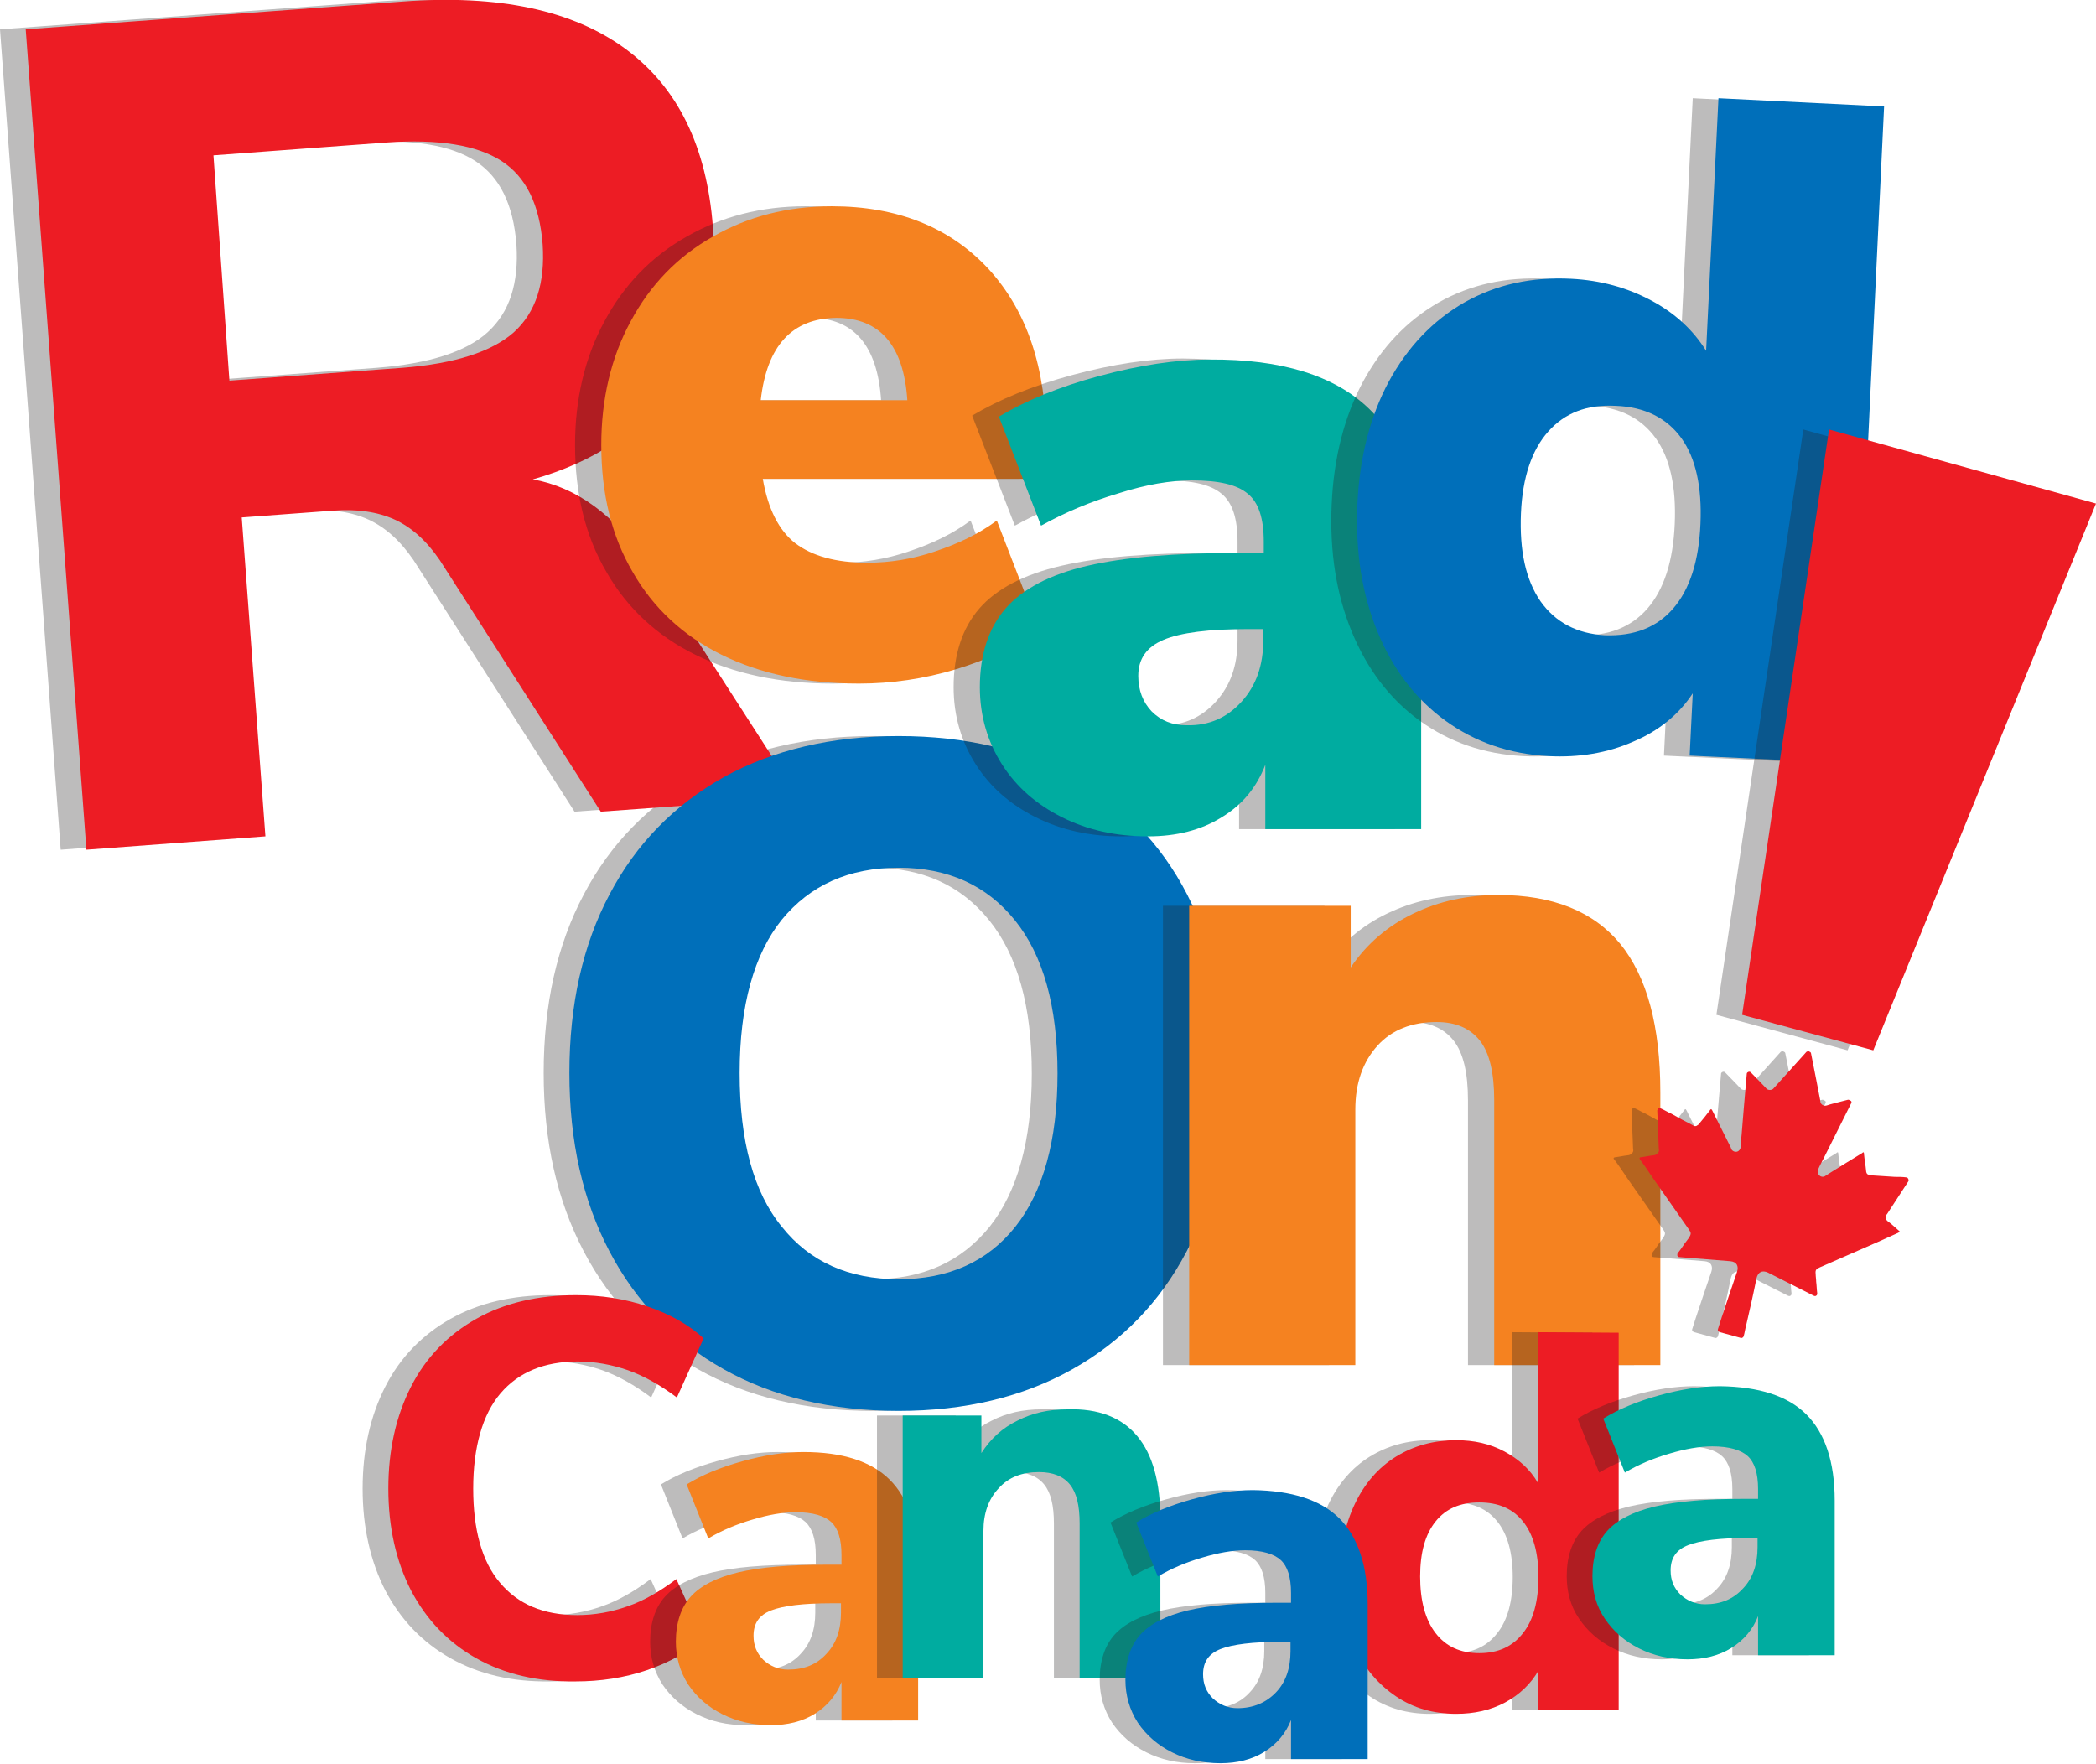 <?xml version="1.0" encoding="utf-8"?>
<svg xmlns="http://www.w3.org/2000/svg" xmlns:xlink="http://www.w3.org/1999/xlink" version="1.1" id="Layer_1" x="0px" y="0px" viewBox="0 0 407.5 342.9" style="enable-background:new 0 0 407.5 342.9;" xml:space="preserve">
<style type="text/css">
	.st0{opacity:0.3;fill:#231F20;enable-background:new    ;}
	.st1{fill:#ED1C24;}
	.st2{fill:#006FBA;}
	.st3{fill:#F58220;}
	.st4{fill:#00ACA0;}
	.st5{opacity:0.3;}
	.st6{fill:#231F20;}
</style>
<g>
	<g>
		<path class="st0" d="M150.1,155l-38.4,2.8l-31.3-48.9c-2.6-3.8-5.5-6.4-8.8-7.9s-7.4-2.1-12.2-1.7L42,100.6l4.6,62l-34.8,2.6    L0,5.7l73.3-5.4C92-1.1,106.4,2,116.6,9.5s15.8,19,17,34.6c0.9,12.1-1.7,22.4-7.8,31c-6.1,8.6-15.2,14.7-27.2,18.1    c8.4,1.5,15.9,6.9,22.3,16.3L150.1,155z M94.8,64.6c4.3-3.9,6.1-9.6,5.6-17.1c-0.6-7.7-3.2-13.1-8-16.2S80.2,27,70.1,27.7    l-33.7,2.5L39.6,74l33.7-2.5C83.4,70.7,90.6,68.4,94.8,64.6z"></path>
	</g>
	<g>
		<path class="st0" d="M135.7,266.2c-9.6-5.4-17-13-22.2-22.9s-7.8-21.4-7.8-34.7s2.6-24.9,7.8-34.7c5.2-9.9,12.6-17.4,22.2-22.8    c9.6-5.3,21-8,34-8c13.1,0,24.4,2.7,34,8s17,12.9,22.1,22.8c5.1,9.9,7.7,21.4,7.7,34.7s-2.6,24.9-7.8,34.7    c-5.2,9.9-12.6,17.5-22.2,22.9c-9.6,5.4-20.9,8.1-33.8,8.1C156.6,274.3,145.3,271.6,135.7,266.2z M192.4,238.5    c5.4-6.8,8.2-16.8,8.2-29.8c0-13.1-2.8-23-8.3-29.8s-13-10.2-22.6-10.2c-9.7,0-17.2,3.4-22.7,10.1c-5.4,6.7-8.2,16.7-8.2,29.8    c0,13.2,2.7,23.2,8.2,29.9c5.4,6.8,13,10.2,22.7,10.2C179.4,248.7,186.9,245.3,192.4,238.5z"></path>
	</g>
	<g>
		<path class="st1" d="M155.2,155l-38.4,2.8l-31.3-48.9c-2.6-3.8-5.5-6.4-8.8-7.9s-7.4-2.1-12.2-1.7L47,100.6l4.6,62l-34.8,2.6    L5,5.7l73.3-5.4C97-1.1,111.4,2,121.6,9.5s15.8,19,17,34.6c0.9,12.1-1.7,22.4-7.8,31c-6.1,8.6-15.2,14.7-27.2,18.1    c8.4,1.5,15.9,6.9,22.3,16.3L155.2,155z M99.9,64.6c4.3-3.9,6.1-9.6,5.6-17.1c-0.6-7.7-3.2-13.1-8-16.2S85.3,27,75.2,27.7    l-33.7,2.5L44.6,74l33.7-2.5C88.4,70.7,95.6,68.4,99.9,64.6z"></path>
	</g>
	<g>
		<path class="st2" d="M140.7,266.2c-9.6-5.4-17-13-22.2-22.9s-7.8-21.4-7.8-34.7s2.6-24.9,7.8-34.7c5.2-9.9,12.6-17.4,22.2-22.8    c9.6-5.3,21-8,34-8c13.1,0,24.4,2.7,34,8s17,12.9,22.1,22.8c5.1,9.9,7.7,21.4,7.7,34.7s-2.6,24.9-7.8,34.7    c-5.2,9.9-12.6,17.5-22.2,22.9c-9.6,5.4-20.9,8.1-33.8,8.1C161.7,274.3,150.3,271.6,140.7,266.2z M197.4,238.5    c5.4-6.8,8.2-16.8,8.2-29.8c0-13.1-2.8-23-8.3-29.8s-13-10.2-22.6-10.2c-9.7,0-17.2,3.4-22.7,10.1c-5.4,6.7-8.2,16.7-8.2,29.8    c0,13.2,2.7,23.2,8.2,29.9c5.4,6.8,13,10.2,22.7,10.2C184.4,248.7,192,245.3,197.4,238.5z"></path>
	</g>
	<g>
		<path class="st0" d="M198.3,93.1h-55.1c1,5.8,3.1,10,6.3,12.5c3.3,2.5,7.9,3.8,14,3.8c4.4,0,8.8-0.7,13.2-2.2    c4.5-1.5,8.5-3.4,12-6l8.2,21.2c-4.5,3.3-9.9,5.8-16.1,7.7c-6.3,1.9-12.6,2.8-18.9,2.8c-10.3,0-19.2-1.9-26.7-5.6    c-7.5-3.7-13.3-9.1-17.3-16.1c-4.1-7-6.1-15.2-6.1-24.7c0-8.9,1.9-17,5.7-24c3.8-7.1,9.1-12.6,16-16.5c6.8-3.9,14.5-5.9,23.1-5.9    c12.8,0,23,4.1,30.5,12.2c7.5,8.2,11.2,19.3,11.2,33.5V93.1z M142.8,77.8h28.5c-0.7-10.6-5.3-16-13.8-16    C148.9,61.9,144,67.2,142.8,77.8z"></path>
	</g>
	<g>
		<path class="st3" d="M203.4,93.1h-55.1c1,5.8,3.1,10,6.3,12.5c3.3,2.5,7.9,3.8,14,3.8c4.4,0,8.8-0.7,13.2-2.2    c4.5-1.5,8.5-3.4,12-6l8.2,21.2c-4.5,3.3-9.9,5.8-16.1,7.7c-6.3,1.9-12.6,2.8-18.9,2.8c-10.3,0-19.2-1.9-26.7-5.6    c-7.5-3.7-13.3-9.1-17.3-16.1c-4.1-7-6.1-15.2-6.1-24.7c0-8.9,1.9-17,5.7-24c3.8-7.1,9.1-12.6,16-16.5c6.8-3.9,14.5-5.9,23.1-5.9    c12.8,0,23,4.1,30.5,12.2c7.5,8.2,11.2,19.3,11.2,33.5L203.4,93.1L203.4,93.1z M147.9,77.8h28.5c-0.7-10.6-5.3-16-13.8-16    C154,61.9,149.1,67.2,147.9,77.8z"></path>
	</g>
	<g>
		<path class="st0" d="M261.1,79.5c6.7,6.5,10.1,16.5,10.1,30.2v51.5h-30.3v-12.5c-1.7,4.4-4.5,7.8-8.5,10.2    c-4,2.5-8.8,3.7-14.3,3.7c-6.2,0-11.7-1.2-16.7-3.7s-8.9-5.9-11.7-10.3c-2.8-4.4-4.3-9.4-4.3-15c0-6.4,1.7-11.5,5-15.3    s8.6-6.6,15.9-8.3c7.3-1.7,17.1-2.5,29.4-2.5h4.9v-2.2c0-4.5-1-7.6-3.1-9.3c-2.1-1.8-5.7-2.6-10.9-2.6c-4.1,0-8.9,0.8-14.2,2.5    c-5.4,1.6-10.4,3.7-15.1,6.3L189,80.8c5.2-3.1,11.7-5.8,19.5-7.9s15-3.2,21.5-3.2C244,69.8,254.4,73,261.1,79.5z M236.4,136.4    c2.8-3.1,4.2-7,4.2-11.9v-2.2h-2.9c-7.7,0-13.2,0.7-16.5,2.1s-4.9,3.7-4.9,7c0,2.8,0.9,5.1,2.6,6.9c1.8,1.8,4,2.7,6.8,2.7    C230,141.1,233.6,139.5,236.4,136.4z"></path>
	</g>
	<g>
		<path class="st4" d="M266.2,79.5c6.7,6.5,10.1,16.5,10.1,30.2v51.5H246v-12.5c-1.7,4.4-4.5,7.8-8.5,10.2c-4,2.5-8.8,3.7-14.3,3.7    c-6.2,0-11.7-1.2-16.7-3.7s-8.9-5.9-11.7-10.3c-2.8-4.4-4.3-9.4-4.3-15c0-6.4,1.7-11.5,5-15.3s8.6-6.6,15.9-8.3    c7.3-1.7,17.1-2.5,29.4-2.5h4.9v-2.2c0-4.5-1-7.6-3.1-9.3c-2.1-1.8-5.7-2.6-10.9-2.6c-4.1,0-8.9,0.8-14.2,2.5    c-5.4,1.6-10.4,3.7-15.1,6.3L194.2,81c5.2-3.1,11.7-5.8,19.5-7.9s15-3.2,21.5-3.2C249.1,69.8,259.5,73,266.2,79.5z M241.4,136.4    c2.8-3.1,4.2-7,4.2-11.9v-2.2h-2.9c-7.7,0-13.2,0.7-16.5,2.1s-4.9,3.7-4.9,7c0,2.8,0.9,5.1,2.6,6.9c1.8,1.8,4,2.7,6.8,2.7    C235.1,141.1,238.6,139.5,241.4,136.4z"></path>
	</g>
	<g>
		<path class="st0" d="M361.3,20.7l-6.1,127.7l-31.7-1.5l0.6-12.1c-2.7,4.1-6.6,7.3-11.6,9.4c-5,2.2-10.5,3.1-16.4,2.8    c-7.6-0.4-14.3-2.7-20.1-6.9c-5.8-4.2-10.2-10-13.2-17.3s-4.3-15.5-3.9-24.7s2.5-17.2,6.1-23.9c3.7-6.8,8.6-11.9,14.7-15.4    c6.2-3.5,13.1-5,20.8-4.6c5.7,0.3,10.8,1.7,15.5,4.2s8.2,5.8,10.7,9.8l2.4-49.1L361.3,20.7z M320.3,118.3c3.2-3.7,5-9.2,5.3-16.5    c0.3-7.1-0.9-12.7-3.7-16.6c-2.8-3.9-7.1-6.1-12.8-6.3c-5.6-0.3-9.9,1.4-13.1,5s-5,8.9-5.3,15.9c-0.3,7.2,0.9,12.9,3.8,17.1    c2.9,4.1,7.1,6.3,12.5,6.6C312.6,123.7,317.1,122,320.3,118.3z"></path>
	</g>
	<g>
		<path class="st2" d="M366.3,20.7l-6.1,127.7l-31.7-1.5l0.6-12.1c-2.7,4.1-6.6,7.3-11.6,9.4c-5,2.2-10.5,3.1-16.4,2.8    c-7.6-0.4-14.3-2.7-20.1-6.9c-5.8-4.2-10.2-10-13.2-17.3s-4.3-15.5-3.9-24.7s2.5-17.2,6.1-23.9c3.7-6.8,8.6-11.9,14.7-15.4    c6.2-3.5,13.1-5,20.8-4.6c5.7,0.3,10.8,1.7,15.5,4.2s8.2,5.8,10.7,9.8l2.4-49.1L366.3,20.7z M325.3,118.3c3.2-3.7,5-9.2,5.3-16.5    c0.3-7.1-0.9-12.7-3.7-16.6c-2.8-3.9-7.1-6.1-12.8-6.3c-5.6-0.3-9.9,1.4-13.1,5s-5,8.9-5.3,15.9c-0.3,7.2,0.9,12.9,3.8,17.1    c2.9,4.1,7.1,6.3,12.5,6.6C317.7,123.7,322.1,122,325.3,118.3z"></path>
	</g>
	<g class="st5">
		<path class="st6" d="M333.7,197.3l16.9-113.8l51.9,14.4l-43.3,106.3L333.7,197.3z"></path>
	</g>
	<g>
		<path class="st1" d="M338.7,197.3l16.9-113.8l51.9,14.4l-43.3,106.3L338.7,197.3z"></path>
	</g>
	<g>
		<path class="st0" d="M309.9,183.5c5.2,6.4,7.8,16,7.8,28.9v53h-32.3v-51.5c0-5.3-0.9-9.2-2.8-11.6c-1.9-2.4-4.7-3.6-8.4-3.6    c-4.8,0-8.7,1.5-11.5,4.6s-4.3,7.2-4.3,12.4v49.7h-32.3v-89.3h31.4v12c3.1-4.6,7.2-8.1,12.2-10.5s10.5-3.6,16.5-3.6    C296.8,174,304.7,177.2,309.9,183.5z"></path>
	</g>
	<g>
		<path class="st3" d="M315,183.5c5.2,6.4,7.8,16,7.8,28.9v53h-32.3v-51.5c0-5.3-0.9-9.2-2.8-11.6c-1.9-2.4-4.7-3.6-8.4-3.6    c-4.8,0-8.7,1.5-11.5,4.6s-4.3,7.2-4.3,12.4v49.7h-32.3v-89.3h31.4v12c3.1-4.6,7.2-8.1,12.2-10.5s10.5-3.6,16.5-3.6    C301.9,174,309.8,177.2,315,183.5z"></path>
	</g>
	<g id="Page-1_5_">
		<g id="_x30_02---Maple-Leaf_5_">
			<path id="Shape_5_" class="st0" d="M313.9,225.5c0.9,1.2,1.7,2.4,2.5,3.6c2.3,3.3,4.7,6.7,7,10c0.4,0.6,0.4,0.8,0,1.5     c-0.3,0.4-0.6,0.8-0.9,1.2c-0.4,0.6-0.8,1.2-1.3,1.8c-0.1,0.1-0.1,0.3-0.1,0.5c0.1,0.2,0.2,0.3,0.4,0.3l9.9,0.8     c1.2,0.1,1.7,0.9,1.3,2.1c-1,2.9-2,5.9-3,8.9c-0.2,0.7-0.5,1.5-0.7,2.2c-0.1,0.3,0.1,0.5,0.4,0.6l4,1.1c0.3,0.1,0.5-0.1,0.6-0.3     c0.2-0.7,0.3-1.5,0.5-2.2c0.7-3,1.4-6.1,2-9.1c0.3-1.2,1.1-1.6,2.2-1.1l8.9,4.5c0.2,0.1,0.4,0.1,0.5,0c0.2-0.1,0.2-0.3,0.2-0.5     c-0.1-0.7-0.1-1.5-0.2-2.2c0-0.5-0.1-1-0.1-1.5c-0.1-0.8,0.1-1,0.8-1.3c3.7-1.6,7.5-3.3,11.2-4.9c1.3-0.6,2.7-1.2,4-1.8     c0.4-0.2,0.4-0.3,0.1-0.5c-0.7-0.6-1.3-1.2-2-1.7c-0.3-0.2-0.4-0.4-0.5-0.7c0-0.3,0.1-0.6,0.3-0.8l4.1-6.3c0.1-0.1,0.1-0.3,0-0.5     s-0.2-0.3-0.4-0.3c-0.7-0.1-1.5-0.1-2.2-0.1c-1.5-0.1-3.1-0.2-4.6-0.3c-0.3,0-0.5-0.1-0.7-0.2s-0.3-0.5-0.3-0.7     c-0.1-1.1-0.3-2.1-0.4-3.2c0-0.4-0.1-0.5-0.4-0.2c-2.3,1.4-4.6,2.8-6.8,4.2c-0.1,0.1-0.2,0.1-0.3,0.2c-0.4,0.3-0.9,0.2-1.2-0.1     c-0.3-0.3-0.4-0.8-0.2-1.2c0.3-0.7,0.7-1.4,1.1-2.2c1.1-2.2,3.3-6.6,5.3-10.6c0.1-0.2,0.1-0.4-0.1-0.5s-0.3-0.2-0.5-0.2     c-1.9,0.5-3.6,0.9-4.1,1.1c-0.3,0.1-0.6,0.1-0.9-0.1c-0.3-0.2-0.4-0.5-0.4-0.8c-0.4-2-1.1-5.8-1.8-9.2c0-0.2-0.2-0.3-0.4-0.4     c-0.2,0-0.4,0-0.5,0.1c-2.3,2.6-4.9,5.4-6.3,7c-0.2,0.3-0.5,0.4-0.8,0.4s-0.6-0.1-0.8-0.4c-0.3-0.3-1.5-1.6-2.9-3     c-0.1-0.1-0.3-0.2-0.5-0.1s-0.3,0.2-0.3,0.4c-0.4,4.4-0.8,9.3-1,11.8c-0.1,0.8-0.1,1.6-0.2,2.4c0,0.4-0.3,0.8-0.7,0.9     c-0.4,0.1-0.9-0.1-1.1-0.5c0-0.1-0.1-0.2-0.1-0.3c-1.2-2.4-2.4-4.8-3.6-7.2c-0.2-0.4-0.3-0.3-0.5,0c-0.7,0.9-1.3,1.7-2,2.5     c-0.1,0.2-0.4,0.4-0.6,0.5c-0.3,0.1-0.5,0-0.8-0.2c-1.4-0.7-2.7-1.4-4.1-2.2c-0.7-0.3-1.3-0.7-2-1c-0.2-0.1-0.3-0.1-0.5,0     c-0.1,0.1-0.2,0.3-0.2,0.4l0.3,7.5c0.1,0.3,0,0.6-0.2,0.8s-0.5,0.4-0.8,0.4c-0.9,0.1-1.7,0.3-2.6,0.4     C313.7,225.1,313.6,225.2,313.9,225.5L313.9,225.5z"></path>
		</g>
	</g>
	<g id="Page-1_4_">
		<g id="_x30_02---Maple-Leaf_4_">
			<path id="Shape_4_" class="st1" d="M318.9,225.5c0.9,1.2,1.7,2.4,2.5,3.6c2.3,3.3,4.7,6.7,7,10c0.4,0.6,0.4,0.8,0,1.5     c-0.3,0.4-0.6,0.8-0.9,1.2c-0.4,0.6-0.8,1.2-1.3,1.8c-0.1,0.1-0.1,0.3-0.1,0.5c0.1,0.2,0.2,0.3,0.4,0.3l9.9,0.8     c1.2,0.1,1.7,0.9,1.3,2.1c-1,2.9-2,5.9-3,8.9c-0.2,0.7-0.5,1.5-0.7,2.2c-0.1,0.3,0.1,0.5,0.4,0.6l4,1.1c0.3,0.1,0.5-0.1,0.6-0.3     c0.2-0.7,0.3-1.5,0.5-2.2c0.7-3,1.4-6.1,2-9.1c0.3-1.2,1.1-1.6,2.2-1.1l8.9,4.5c0.2,0.1,0.4,0.1,0.5,0c0.2-0.1,0.2-0.3,0.2-0.5     c-0.1-0.7-0.1-1.5-0.2-2.2c0-0.5-0.1-1-0.1-1.5c-0.1-0.8,0.1-1,0.8-1.3c3.7-1.6,7.5-3.3,11.2-4.9c1.3-0.6,2.7-1.2,4-1.8     c0.4-0.2,0.4-0.3,0.1-0.5c-0.7-0.6-1.3-1.2-2-1.7c-0.3-0.2-0.4-0.4-0.5-0.7c0-0.3,0.1-0.6,0.3-0.8l4.1-6.3c0.1-0.1,0.1-0.3,0-0.5     s-0.2-0.3-0.4-0.3c-0.7-0.1-1.5-0.1-2.2-0.1c-1.5-0.1-3.1-0.2-4.6-0.3c-0.3,0-0.5-0.1-0.7-0.2s-0.3-0.5-0.3-0.7     c-0.1-1.1-0.3-2.1-0.4-3.2c0-0.4-0.1-0.5-0.4-0.2c-2.3,1.4-4.6,2.8-6.8,4.2c-0.1,0.1-0.2,0.1-0.3,0.2c-0.4,0.3-0.9,0.2-1.2-0.1     c-0.3-0.3-0.4-0.8-0.2-1.2c0.3-0.7,0.7-1.4,1.1-2.2c1.1-2.2,3.3-6.6,5.3-10.6c0.1-0.2,0.1-0.4-0.1-0.5s-0.3-0.2-0.5-0.2     c-1.9,0.5-3.6,0.9-4.1,1.1c-0.3,0.1-0.6,0.1-0.9-0.1c-0.3-0.2-0.4-0.5-0.4-0.8c-0.4-2-1.1-5.8-1.8-9.2c0-0.2-0.2-0.3-0.4-0.4     c-0.2,0-0.4,0-0.5,0.1c-2.3,2.6-4.9,5.4-6.3,7c-0.2,0.3-0.5,0.4-0.8,0.4s-0.6-0.1-0.8-0.4c-0.3-0.3-1.5-1.6-2.9-3     c-0.1-0.1-0.3-0.2-0.5-0.1s-0.3,0.2-0.3,0.4c-0.4,4.4-0.8,9.3-1,11.8c-0.1,0.8-0.1,1.6-0.2,2.4c0,0.4-0.3,0.8-0.7,0.9     c-0.4,0.1-0.9-0.1-1.1-0.5c0-0.1-0.1-0.2-0.1-0.3c-1.2-2.4-2.4-4.8-3.6-7.2c-0.2-0.4-0.3-0.3-0.5,0c-0.7,0.9-1.3,1.7-2,2.5     c-0.1,0.2-0.4,0.4-0.6,0.5c-0.3,0.1-0.5,0-0.8-0.2c-1.4-0.7-2.7-1.4-4.1-2.2c-0.7-0.3-1.3-0.7-2-1c-0.2-0.1-0.3-0.1-0.5,0     c-0.1,0.1-0.2,0.3-0.2,0.4l0.3,7.5c0.1,0.3,0,0.6-0.2,0.8s-0.5,0.4-0.8,0.4c-0.9,0.1-1.7,0.3-2.6,0.4     C318.7,225.1,318.7,225.2,318.9,225.5L318.9,225.5z"></path>
		</g>
	</g>
	<g>
		<path class="st0" d="M87.6,322.4c-5.5-3.1-9.7-7.5-12.7-13.2c-2.9-5.7-4.4-12.3-4.4-19.8s1.5-14.1,4.4-19.8    c2.9-5.7,7.2-10.1,12.7-13.2s12-4.6,19.4-4.6c4.9,0,9.5,0.7,13.9,2.2s8.1,3.6,10.9,6.2l-5.2,11.5c-3.2-2.4-6.4-4.2-9.5-5.3    c-3.2-1.1-6.4-1.7-9.8-1.7c-6.5,0-11.5,2.1-15,6.2S87,281.4,87,289.4s1.7,14.2,5.2,18.3c3.5,4.2,8.5,6.3,15,6.3    c3.4,0,6.7-0.6,9.8-1.7c3.2-1.1,6.3-2.9,9.5-5.3l5.2,11.5c-2.8,2.6-6.5,4.7-10.9,6.2s-9.1,2.2-13.9,2.2    C99.5,327,93.1,325.5,87.6,322.4z"></path>
	</g>
	<g>
		<path class="st1" d="M92.6,322.4c-5.5-3.1-9.7-7.5-12.7-13.2c-2.9-5.7-4.4-12.3-4.4-19.8s1.5-14.1,4.4-19.8    c2.9-5.7,7.2-10.1,12.7-13.2s12-4.6,19.4-4.6c4.9,0,9.5,0.7,13.9,2.2s8.1,3.6,10.9,6.2l-5.2,11.5c-3.2-2.4-6.4-4.2-9.5-5.3    c-3.2-1.1-6.4-1.7-9.8-1.7c-6.5,0-11.5,2.1-15,6.2S92,281.4,92,289.4s1.7,14.2,5.2,18.3c3.5,4.2,8.5,6.3,15,6.3    c3.4,0,6.7-0.6,9.8-1.7c3.2-1.1,6.3-2.9,9.5-5.3l5.2,11.5c-2.8,2.6-6.5,4.7-10.9,6.2s-9.1,2.2-13.9,2.2    C104.6,327,98.1,325.5,92.6,322.4z"></path>
	</g>
	<g>
		<path class="st0" d="M168,287.7c3.6,3.6,5.5,9.2,5.5,16.7v30.1h-14.9V327c-1,2.6-2.8,4.7-5.2,6.2s-5.3,2.2-8.5,2.2    c-3.5,0-6.6-0.7-9.4-2.1c-2.8-1.4-5-3.3-6.7-5.8c-1.6-2.5-2.4-5.3-2.4-8.3c0-3.7,1-6.7,2.9-8.8c1.9-2.1,5-3.7,9.2-4.7    s10-1.5,17.4-1.5h2.7v-1.9c0-3.1-0.7-5.2-2-6.4c-1.3-1.2-3.6-1.9-6.9-1.9c-2.5,0-5.3,0.5-8.3,1.4c-3.1,0.9-6,2.1-8.7,3.7    l-4.2-10.5c2.9-1.8,6.5-3.3,10.8-4.5s8.2-1.8,11.9-1.8C158.7,282.3,164.3,284.1,168,287.7z M155.7,321.5c1.9-2,2.8-4.7,2.8-8v-1.8    h-1.8c-5.6,0-9.5,0.5-11.8,1.4s-3.4,2.5-3.4,4.9c0,1.9,0.6,3.4,1.9,4.7c1.3,1.2,2.9,1.9,4.8,1.9    C151.3,324.6,153.8,323.6,155.7,321.5z"></path>
	</g>
	<g>
		<path class="st3" d="M173,287.7c3.6,3.6,5.5,9.2,5.5,16.7v30.1h-14.9V327c-1,2.6-2.8,4.7-5.2,6.2s-5.3,2.2-8.5,2.2    c-3.5,0-6.6-0.7-9.4-2.1c-2.8-1.4-5-3.3-6.7-5.8c-1.6-2.5-2.4-5.3-2.4-8.3c0-3.7,1-6.7,2.9-8.8c1.9-2.1,5-3.7,9.2-4.7    s10-1.5,17.4-1.5h2.7v-1.9c0-3.1-0.7-5.2-2-6.4c-1.3-1.2-3.6-1.9-6.9-1.9c-2.5,0-5.3,0.5-8.3,1.4c-3.1,0.9-6,2.1-8.7,3.7    l-4.2-10.5c2.9-1.8,6.5-3.3,10.8-4.5s8.2-1.8,11.9-1.8C163.8,282.3,169.4,284.1,173,287.7z M160.7,321.5c1.9-2,2.8-4.7,2.8-8v-1.8    h-1.8c-5.6,0-9.5,0.5-11.8,1.4s-3.4,2.5-3.4,4.9c0,1.9,0.6,3.4,1.9,4.7c1.3,1.2,2.9,1.9,4.8,1.9    C156.4,324.6,158.8,323.6,160.7,321.5z"></path>
	</g>
	<g>
		<path class="st0" d="M216.1,279.2c3,3.6,4.5,9,4.5,16.2v30.8h-15.7v-30c0-3.5-0.6-6-1.9-7.6c-1.3-1.6-3.3-2.4-6-2.4    c-3.3,0-5.9,1-7.8,3.1c-2,2.1-3,4.9-3,8.3v28.6h-15.7v-51h15.3v7.3c1.8-2.8,4.1-4.9,7-6.3c2.9-1.5,6.1-2.2,9.7-2.2    C208.5,273.8,213.1,275.6,216.1,279.2z"></path>
	</g>
	<g>
		<path class="st4" d="M221.1,279.2c3,3.6,4.5,9,4.5,16.2v30.8h-15.7v-30c0-3.5-0.6-6-1.9-7.6c-1.3-1.6-3.3-2.4-6-2.4    c-3.3,0-5.9,1-7.8,3.1c-2,2.1-3,4.9-3,8.3v28.6h-15.7v-51h15.3v7.3c1.8-2.8,4.1-4.9,7-6.3c2.9-1.5,6.1-2.2,9.7-2.2    C213.6,273.8,218.1,275.6,221.1,279.2z"></path>
	</g>
	<g>
		<path class="st0" d="M309.6,259.1v73.3H294v-7.6c-1.5,2.6-3.7,4.7-6.5,6.2s-6,2.2-9.5,2.2c-4.4,0-8.3-1.1-11.7-3.4    c-3.4-2.3-6.1-5.4-8-9.5s-2.9-8.7-2.9-14s1-9.9,2.9-13.9s4.6-7.1,8-9.2s7.3-3.2,11.7-3.2c3.5,0,6.6,0.7,9.4,2.2s5,3.5,6.5,6.1V259    L309.6,259.1L309.6,259.1z M291.1,317.5c2-2.5,3-6.2,3-10.9c0-4.7-1-8.3-3-10.8s-4.8-3.7-8.5-3.7s-6.5,1.2-8.5,3.7s-3,6-3,10.7    s1,8.4,3,11s4.8,3.9,8.5,3.9S289.1,320.1,291.1,317.5z"></path>
	</g>
	<g>
		<path class="st1" d="M314.7,259.1v73.3h-15.6v-7.6c-1.5,2.6-3.7,4.7-6.5,6.2s-6,2.2-9.5,2.2c-4.4,0-8.3-1.1-11.7-3.4    c-3.4-2.3-6.1-5.4-8-9.5s-2.9-8.7-2.9-14s1-9.9,2.9-13.9s4.6-7.1,8-9.2s7.3-3.2,11.7-3.2c3.5,0,6.6,0.7,9.4,2.2s5,3.5,6.5,6.1V259    L314.7,259.1L314.7,259.1z M296.1,317.5c2-2.5,3-6.2,3-10.9c0-4.7-1-8.3-3-10.8s-4.8-3.7-8.5-3.7s-6.5,1.2-8.5,3.7s-3,6-3,10.7    s1,8.4,3,11s4.8,3.9,8.5,3.9S294.1,320.1,296.1,317.5z"></path>
	</g>
	<g>
		<path class="st0" d="M255.4,295.2c3.6,3.6,5.5,9.2,5.5,16.7V342H246v-7.6c-1,2.6-2.8,4.7-5.2,6.2s-5.3,2.2-8.5,2.2    c-3.5,0-6.6-0.7-9.4-2.1c-2.8-1.4-5-3.3-6.7-5.8c-1.6-2.5-2.4-5.3-2.4-8.3c0-3.7,1-6.7,2.9-8.8c1.9-2.1,5-3.7,9.2-4.7    s10-1.5,17.4-1.5h2.7v-1.9c0-3.1-0.7-5.2-2-6.4c-1.3-1.2-3.6-1.9-6.9-1.9c-2.5,0-5.3,0.5-8.3,1.4c-3.1,0.9-6,2.1-8.7,3.7    l-4.2-10.5c2.9-1.8,6.5-3.3,10.8-4.5s8.2-1.8,11.9-1.8C246.1,289.8,251.7,291.6,255.4,295.2z M243,329c1.9-2,2.8-4.7,2.8-8v-1.8    H244c-5.6,0-9.5,0.5-11.8,1.4s-3.4,2.5-3.4,4.9c0,1.9,0.6,3.4,1.9,4.7c1.3,1.2,2.9,1.9,4.8,1.9C238.7,332.1,241.2,331,243,329z"></path>
	</g>
	<g>
		<path class="st2" d="M260.4,295.2c3.6,3.6,5.5,9.2,5.5,16.7V342H251v-7.6c-1,2.6-2.8,4.7-5.2,6.2s-5.3,2.2-8.5,2.2    c-3.5,0-6.6-0.7-9.4-2.1c-2.8-1.4-5-3.3-6.7-5.8c-1.6-2.5-2.4-5.3-2.4-8.3c0-3.7,1-6.7,2.9-8.8c1.9-2.1,5-3.7,9.2-4.7    s10-1.5,17.4-1.5h2.7v-1.9c0-3.1-0.7-5.2-2-6.4c-1.3-1.2-3.6-1.9-6.9-1.9c-2.5,0-5.3,0.5-8.3,1.4c-3.1,0.9-6,2.1-8.7,3.7    l-4.2-10.5c2.9-1.8,6.5-3.3,10.8-4.5s8.2-1.8,11.9-1.8C251.1,289.8,256.8,291.6,260.4,295.2z M248.1,329c1.9-2,2.8-4.7,2.8-8v-1.8    h-1.8c-5.6,0-9.5,0.5-11.8,1.4s-3.4,2.5-3.4,4.9c0,1.9,0.6,3.4,1.9,4.7c1.3,1.2,2.9,1.9,4.8,1.9C243.7,332.1,246.2,331,248.1,329z    "></path>
	</g>
	<g>
		<path class="st0" d="M346.2,275c3.6,3.6,5.5,9.2,5.5,16.7v30.1h-14.9v-7.6c-1,2.6-2.8,4.7-5.2,6.2c-2.4,1.5-5.3,2.2-8.5,2.2    c-3.5,0-6.6-0.7-9.4-2.1s-5-3.3-6.7-5.8s-2.4-5.3-2.4-8.3c0-3.7,1-6.7,2.9-8.8c1.9-2.1,5-3.7,9.2-4.7s10-1.5,17.4-1.5h2.7v-1.9    c0-3.1-0.7-5.2-2-6.4c-1.3-1.2-3.6-1.9-6.9-1.9c-2.5,0-5.3,0.5-8.3,1.4c-3.1,0.9-6,2.1-8.7,3.7l-4.2-10.5    c2.9-1.8,6.5-3.3,10.8-4.5s8.2-1.8,11.9-1.8C336.9,269.6,342.6,271.4,346.2,275z M333.9,308.8c1.9-2,2.8-4.7,2.8-8V299h-1.8    c-5.6,0-9.5,0.5-11.8,1.4s-3.4,2.5-3.4,4.9c0,1.9,0.6,3.4,1.9,4.7c1.3,1.2,2.9,1.9,4.8,1.9C329.5,311.9,332,310.9,333.9,308.8z"></path>
	</g>
	<g>
		<path class="st4" d="M351.2,275c3.6,3.6,5.5,9.2,5.5,16.7v30.1h-14.9v-7.6c-1,2.6-2.8,4.7-5.2,6.2c-2.4,1.5-5.3,2.2-8.5,2.2    c-3.5,0-6.6-0.7-9.4-2.1s-5-3.3-6.7-5.8s-2.4-5.3-2.4-8.3c0-3.7,1-6.7,2.9-8.8c1.9-2.1,5-3.7,9.2-4.7s10-1.5,17.4-1.5h2.7v-1.9    c0-3.1-0.7-5.2-2-6.4c-1.3-1.2-3.6-1.9-6.9-1.9c-2.5,0-5.3,0.5-8.3,1.4c-3.1,0.9-6,2.1-8.7,3.7l-4.2-10.5    c2.9-1.8,6.5-3.3,10.8-4.5s8.2-1.8,11.9-1.8C342,269.6,347.6,271.4,351.2,275z M338.9,308.8c1.9-2,2.8-4.7,2.8-8V299H340    c-5.6,0-9.5,0.5-11.8,1.4s-3.4,2.5-3.4,4.9c0,1.9,0.6,3.4,1.9,4.7c1.3,1.2,2.9,1.9,4.8,1.9C334.6,311.9,337,310.9,338.9,308.8z"></path>
	</g>
</g>
</svg>
